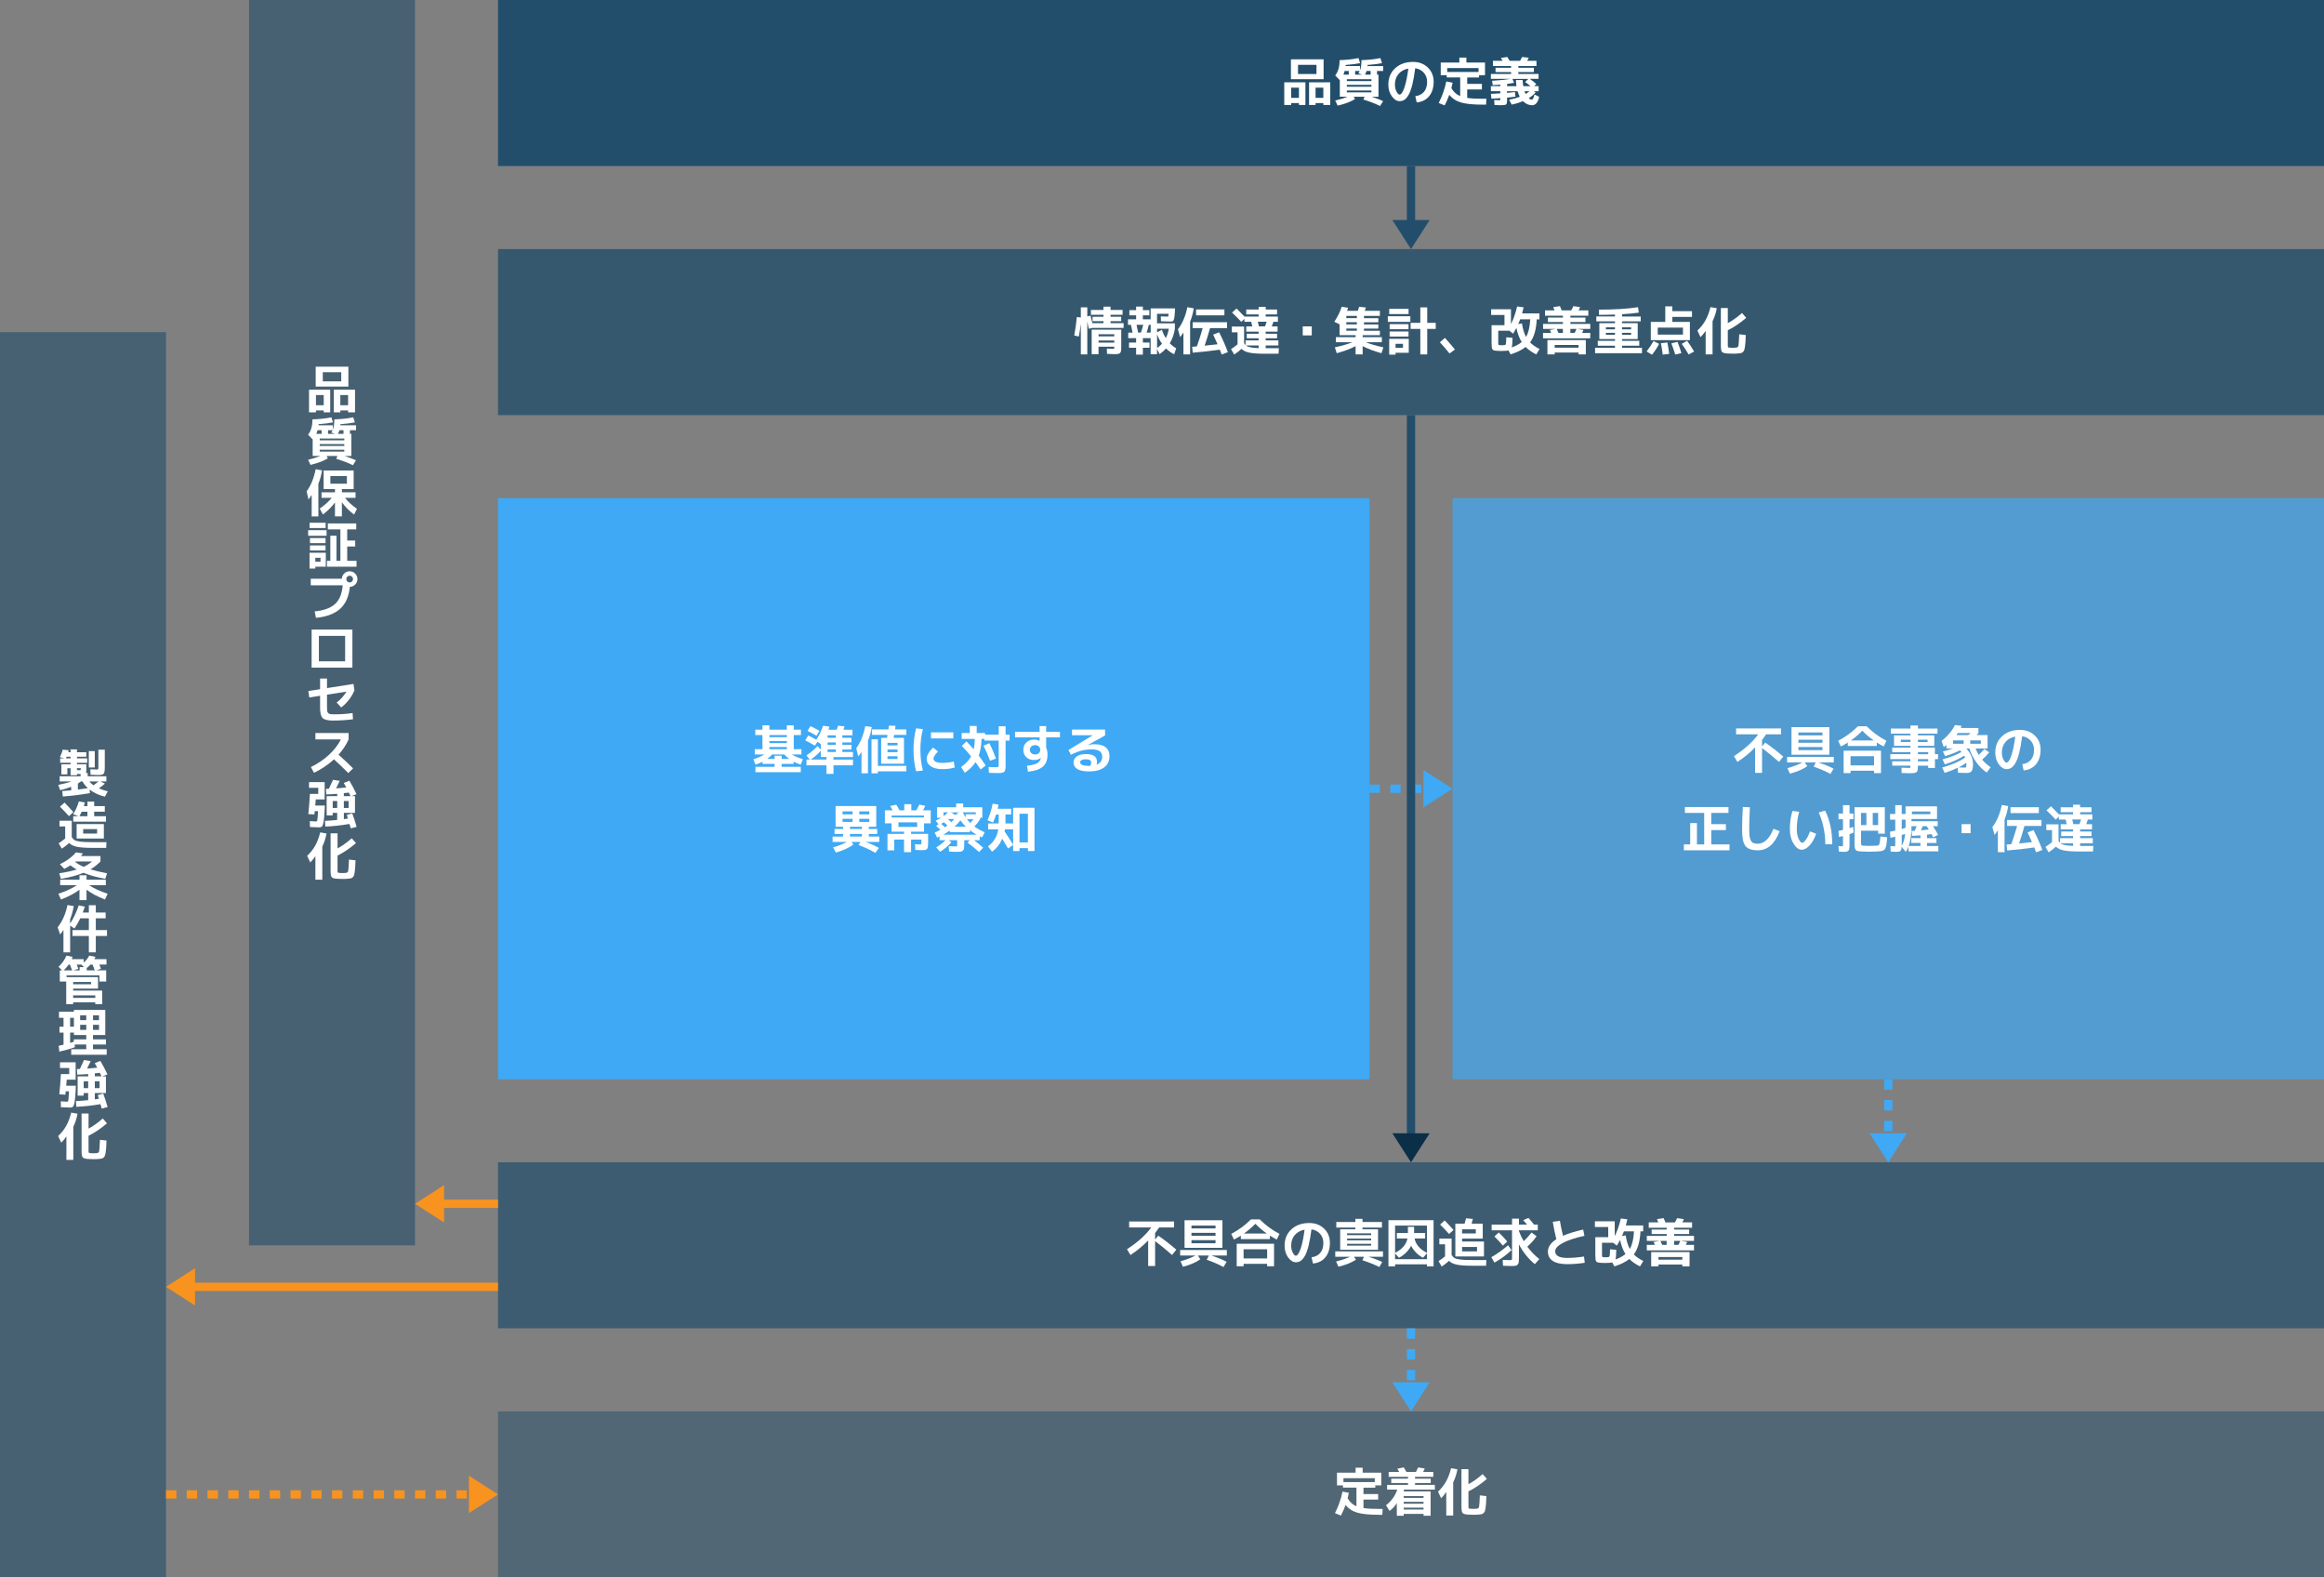 <?xml version="1.0" encoding="UTF-8"?>
<svg id="Layer_2" data-name="Layer 2" xmlns="http://www.w3.org/2000/svg" viewBox="0 0 1120 760.01">
  <rect x="0" y="0" width="1120" height="760.01" fill="#808080" stroke="none"/>
  <defs>
    <style>
      .cls-1, .cls-2 {
        opacity: .7;
      }

      .cls-1, .cls-2, .cls-3, .cls-4, .cls-5, .cls-6, .cls-7, .cls-8, .cls-9, .cls-10 {
        stroke-width: 0px;
      }

      .cls-1, .cls-6 {
        fill: #3fa9f5;
      }

      .cls-2, .cls-3, .cls-4, .cls-5, .cls-8 {
        fill: #224e6b;
      }

      .cls-3 {
        opacity: .8;
      }

      .cls-4 {
        opacity: .5;
      }

      .cls-5 {
        opacity: .6;
      }

      .cls-7 {
        fill: #0b2f47;
      }

      .cls-9 {
        fill: #fff;
      }

      .cls-10 {
        fill: #f7931e;
      }
    </style>
  </defs>
  <g id="_レイヤー_1" data-name="レイヤー 1">
    <g>
      <rect class="cls-1" x="700" y="240.01" width="420" height="280"/>
      <rect class="cls-6" x="240" y="240.01" width="420" height="280"/>
      <rect class="cls-2" x="240" y="560" width="880" height="80"/>
      <rect class="cls-4" x="240" y="680.01" width="880" height="80"/>
      <rect class="cls-3" x="240" y="120.01" width="880" height="80"/>
      <rect class="cls-8" x="240" width="880" height="80"/>
      <rect class="cls-5" x="120.01" width="80" height="600"/>
      <rect class="cls-5" y="160.01" width="80" height="600"/>
      <g>
        <path class="cls-9" d="M544.17,591.38v-2.85h21.65v2.85h-7.2c-.5.77-1.15,1.67-1.95,2.7v3.12l1.53-1.85c2.9,1.98,5.8,4.23,8.7,6.75l-2.05,2.58c-3.02-2.68-5.74-4.92-8.17-6.7v11.98h-3.35v-12.3c-2.43,2.55-5.28,4.89-8.53,7.02l-1.67-2.8c5.05-3.25,8.95-6.75,11.7-10.5h-10.65Z"/>
        <path class="cls-9" d="M568.75,604.91v-2.65h22.5v2.65h-7.5c2.87.93,5.33,1.94,7.38,3.02l-1.5,2.55c-2.23-1.25-4.92-2.42-8.08-3.52l1.03-2.05h-5.3l1.2,1.82c-2.03,1.45-4.83,2.65-8.38,3.6l-1.2-2.65c2.82-.77,5.23-1.69,7.25-2.77h-7.4ZM574.2,601.21h-3.33v-13.3h18.25v13.3h-14.92ZM585.8,590.48h-11.6v1.4h11.6v-1.4ZM574.2,595.43h11.6v-1.45h-11.6v1.45ZM574.2,599.01h11.6v-1.5h-11.6v1.5Z"/>
        <path class="cls-9" d="M612,595.33v1.67h-14v-1.67c-1.02.65-2.12,1.28-3.33,1.9l-1.3-2.73c1.93-1.05,3.64-2.12,5.12-3.21,1.48-1.09,2.95-2.35,4.4-3.79h4.2c1.45,1.43,2.92,2.7,4.4,3.79,1.48,1.09,3.19,2.16,5.12,3.21l-1.3,2.73c-1.2-.62-2.31-1.25-3.33-1.9ZM599.33,608.91v1.17h-3.33v-10.83h18v10.83h-3.33v-1.17h-11.35ZM610.67,606.33v-4.42h-11.35v4.42h11.35ZM610.52,594.33c-1.97-1.37-3.81-2.93-5.52-4.7-1.72,1.77-3.56,3.33-5.53,4.7h11.05Z"/>
        <path class="cls-9" d="M632.08,605.76c1.82-.23,3.22-.94,4.2-2.12.98-1.18,1.48-2.78,1.48-4.8,0-1.73-.53-3.2-1.59-4.39-1.06-1.19-2.44-1.9-4.14-2.14-.4,3.17-.87,5.82-1.41,7.96-.54,2.14-1.14,3.77-1.8,4.89-.66,1.12-1.33,1.9-2,2.34s-1.45.66-2.31.66c-1.35,0-2.59-.78-3.73-2.33-1.13-1.55-1.7-3.44-1.7-5.67,0-3.23,1.1-5.86,3.3-7.88s5.08-3.03,8.62-3.03c2.87,0,5.24.9,7.11,2.7s2.81,4.09,2.81,6.88-.74,5.23-2.21,6.98c-1.47,1.75-3.46,2.73-5.96,2.95l-.67-3ZM628.72,592.46c-2.02.38-3.6,1.26-4.75,2.62-1.15,1.37-1.72,3.06-1.72,5.08,0,1.27.26,2.39.77,3.38s1.01,1.47,1.48,1.47c.23,0,.47-.11.72-.34s.53-.64.84-1.24c.31-.6.61-1.36.91-2.27s.6-2.12.91-3.62c.31-1.5.59-3.19.84-5.08Z"/>
        <path class="cls-9" d="M643.5,605.53v-2.6h23v2.6h-6.95c2.7.83,4.89,1.67,6.58,2.5l-1.38,2.45c-2.17-1.12-4.9-2.22-8.2-3.3l.8-1.65h-4.8l.92,1.42c-.93.63-2.15,1.25-3.66,1.86-1.51.61-3.1,1.11-4.79,1.51l-1.12-2.55c2.63-.65,4.88-1.4,6.75-2.25h-7.15ZM649.2,602.13h-3.33v-9.85h7.33v-.83h-9.2v-2.7h9.2v-1.5h3.42v1.5h9.38v2.7h-9.38v.83h7.5v9.85h-14.92ZM649.2,595.08h11.6v-.85h-11.6v.85ZM649.2,596.76v.85h11.6v-.85h-11.6ZM649.2,599.28v.85h11.6v-.85h-11.6Z"/>
        <path class="cls-9" d="M672.33,609.16v1h-3.2v-22.25h21.75v22.25h-3.2v-1h-15.35ZM678.5,591.08h3v3h5.33v2.62h-5.12c.58,2.9,2.57,5.21,5.97,6.92v-13.12h-15.35v13.12c3.38-1.68,5.38-3.99,5.97-6.92h-5.12v-2.62h5.33v-3ZM680.08,600.21c-.65,1.22-1.48,2.33-2.49,3.33-1.01,1-2.14,1.82-3.39,2.45l-1.88-2.1v2.78h15.35v-2.78l-1.88,2.1c-2.5-1.3-4.41-3.23-5.72-5.77Z"/>
        <path class="cls-9" d="M693.67,596.76h5.9v7.88c.4.68.89,1.19,1.47,1.51.58.33,1.53.56,2.83.71s3.23.23,5.8.23h6.65l-.15,2.75h-6.6c-3.28,0-5.77-.17-7.46-.52s-2.95-.96-3.79-1.83c-1,.93-2.18,1.85-3.53,2.75l-1.53-2.62c1.15-.73,2.2-1.5,3.15-2.3v-5.8h-2.75v-2.75ZM700.47,592.61l-2.12,1.95c-1.33-1.5-2.77-3.02-4.33-4.58l2.2-1.95c1.53,1.55,2.95,3.07,4.25,4.57ZM704.62,596.78v1.38h10.55v7.22h-13.8v-15.8h4.45c.23-.68.47-1.55.72-2.6l3.28.3c-.25.98-.46,1.75-.62,2.3h5.38v7.2h-9.95ZM704.62,594.28h6.62v-2h-6.62v2ZM704.62,602.91h7.2v-2.12h-7.2v2.12Z"/>
        <path class="cls-9" d="M718.72,605.73c2.92-1.67,5.59-3.59,8.03-5.77l1.7,2.33c-2.22,2.17-4.96,4.18-8.23,6.05l-1.5-2.6ZM741.1,590.01v2.75h-9.1v.33c.63,1.73,1.41,3.38,2.33,4.92,1.32-1.25,2.57-2.64,3.75-4.17l2.45,1.8c-1.33,1.88-2.82,3.55-4.47,5,1.73,2.35,3.66,4.34,5.78,5.98l-2.15,2.45c-3.03-2.45-5.59-5.62-7.67-9.5v6.32c0,1-.03,1.74-.09,2.23-.06.48-.24.88-.54,1.19-.3.31-.67.5-1.11.56-.44.07-1.13.1-2.06.1-.5,0-1.79-.04-3.88-.12l-.15-2.83c1.83.08,2.96.12,3.38.12.55,0,.88-.05.97-.16.1-.11.15-.45.15-1.01v-13.2h-9.83v-2.75h9.83v-2.88h3.33v2.88h3.92c-.6-.75-1.22-1.47-1.85-2.15l2.52-1.07c.9.98,1.79,2.06,2.67,3.22h1.83ZM720.2,595.73l2.1-1.92c1.53,1.45,2.89,2.9,4.08,4.35l-2.1,2c-1.33-1.6-2.69-3.08-4.07-4.43Z"/>
        <path class="cls-9" d="M748.33,588.68l3.42-.52c.35,2.12.85,4.53,1.5,7.25,2.52-1.1,5.76-2.1,9.72-3l.62,3c-4.68,1.05-8.2,2.22-10.56,3.52-2.36,1.3-3.54,2.6-3.54,3.9,0,2.17,1.94,3.25,5.83,3.25,2.42,0,5.11-.23,8.07-.67l.35,3c-2.88.45-5.69.67-8.42.67-3.08,0-5.41-.52-6.98-1.55s-2.35-2.54-2.35-4.53c0-2.22,1.35-4.19,4.05-5.92-.67-2.77-1.24-5.57-1.72-8.4Z"/>
        <path class="cls-9" d="M787.38,604.38c1.08,1.12,2.61,2.18,4.58,3.18l-1.6,2.6c-2.12-1.05-3.83-2.24-5.12-3.58-1.72,1.38-4.13,2.58-7.25,3.58l-.97-1.9c-.3.07-.66.12-1.08.15-1.07.07-1.93.1-2.6.1-.88,0-1.63-.03-2.25-.1-1-.08-1.62-.32-1.88-.71-.25-.39-.38-1.39-.38-2.99v-8.62h6.22v-4.92h-6.42v-2.75h9.55v7.15c1.2-2.37,2.19-5.2,2.97-8.5l3.12.4c-.17.82-.41,1.8-.72,2.95h8.35v2.85h-1.3c-.25,4.93-1.33,8.64-3.22,11.12ZM772.05,598.76v5.73c0,.57.03.9.09,1.01.06.11.26.18.61.21.25.03.58.05,1,.05.08,0,.44-.02,1.08-.05.5-.03.79-.21.89-.54.09-.32.16-1.41.21-3.26l3,.25c-.03,2.32-.17,3.87-.4,4.65,1.98-.7,3.59-1.57,4.83-2.6-1.15-1.8-2.01-4.07-2.58-6.8-.55,1.07-1.08,1.98-1.6,2.75l-1.75-1.4h-5.38ZM785.45,601.76c1.15-1.95,1.82-4.78,2.02-8.5h-4.85c-.2.52-.52,1.28-.95,2.28l1.8-.33c.4,2.67,1.06,4.85,1.98,6.55Z"/>
        <path class="cls-9" d="M798.52,587.38l3.25-.47c.2.43.48,1.12.85,2.05h4.6c.42-.73.75-1.42,1-2.05l3.28.47c-.08.18-.2.45-.36.8-.16.35-.28.61-.36.77h4.68v2.58h-8.65v.88h7.25v2.15h-7.25v.9h9.58v2.42h-6.2l2.9.5c-.38.87-.59,1.33-.62,1.4h3.92v2.65h-22.75v-2.65h3.9c-.22-.55-.42-1.02-.6-1.4l2.83-.5h-6.12v-2.42h9.58v-.9h-7.25v-2.15h7.25v-.88h-8.65v-2.58h4.58c-.27-.73-.47-1.26-.6-1.58ZM799.25,609.26v.9h-3.5v-6.9h18.5v6.9h-3.5v-.9h-11.5ZM810.75,606.93v-1.3h-11.5v1.3h11.5ZM800.22,597.88c.32.67.59,1.3.83,1.9h2.15v-1.9h-2.98ZM808.85,599.78c.3-.5.61-1.13.92-1.9h-2.97v1.9h2.05Z"/>
      </g>
      <g>
        <path class="cls-9" d="M666.33,727.01l-.15,2.83h-1.67c-4.53,0-7.98-.34-10.35-1.02-2.37-.68-4.27-1.93-5.7-3.73-.58,1.68-1.33,3.39-2.25,5.12l-2.85-1.17c1.67-3.27,2.88-6.73,3.65-10.38l3.05.6c-.17.88-.37,1.76-.6,2.62,1.07,1.85,2.48,3.13,4.25,3.85v-9h-6.5v-1.07h-2.88v-6.12h8.97v-2.38h3.4v2.38h8.97v6.12h-2.88v1.1h-5.7v3.08h7.08v2.67h-7.08v4.08c1.85.28,4.34.42,7.48.42h1.75ZM647.45,714.09h15.1v-1.88h-15.1v1.88Z"/>
        <path class="cls-9" d="M676.5,729.39v.9h-3.33v-6.08c-.83,1.37-2,2.62-3.5,3.77l-1.72-2.75c2.67-2.05,4.47-4.56,5.42-7.52h-4.88v-2.27h10.05v-.9h-8.05v-2.1h8.05v-.9h-9.3v-2.35h5.08c-.4-.7-.7-1.22-.9-1.55l3.1-.65c.52.82.94,1.55,1.28,2.2h4.58c.47-.87.83-1.59,1.1-2.18l3.17.53c-.45.97-.72,1.52-.8,1.65h4.9v2.35h-8.8v.9h7.55v2.1h-7.55v.9h9.55v2.27h-14.83c-.12.43-.2.72-.25.85h13.03v11.73h-3.4v-.9h-9.55ZM686.05,721.71v-.92h-9.55v.92h9.55ZM676.5,724.51h9.55v-.92h-9.55v.92ZM676.5,727.32h9.55v-.93h-9.55v.93Z"/>
        <path class="cls-9" d="M700.33,714.24v15.93h-3.33v-11.33c-.82,1.2-1.64,2.21-2.48,3.02l-1.5-3.17c1.6-1.5,2.9-3.15,3.9-4.95,1-1.8,1.8-3.92,2.4-6.35l3.05.53c-.43,2.3-1.12,4.41-2.05,6.32ZM704.33,707.84h3.35v7.27c2.22-1.2,4.5-2.82,6.85-4.88l2.03,2.33c-3.02,2.58-5.97,4.57-8.88,5.98v7c0,.63.04,1.01.11,1.14s.31.2.71.24c.47.05.99.07,1.58.07.5,0,1.02-.02,1.57-.07.63-.07,1.02-.38,1.15-.94.13-.56.26-2.39.38-5.49l3.15.35c-.05,1.45-.1,2.6-.15,3.45-.05.85-.14,1.64-.26,2.36s-.25,1.25-.38,1.56c-.12.32-.33.6-.62.85s-.59.41-.89.48c-.3.07-.72.12-1.27.17-.73.08-1.59.12-2.58.12s-1.82-.02-2.6-.08c-1.43-.08-2.33-.34-2.7-.77-.37-.43-.55-1.46-.55-3.07v-18.08Z"/>
      </g>
      <g>
        <path class="cls-9" d="M535.2,155.7h6.3v2.3h-15.08l-1.72.4c-.13-.75-.37-1.91-.7-3.48v15.83h-3.12v-14.8c-.23,2-.55,4.06-.95,6.18l-2.22-.48c.53-2.93.95-5.9,1.25-8.9l1.92.22v-4.88h3.12v4.38l1.55-.4c.45,1.77.75,2.98.9,3.62h5.35v-.95h-5.25v-2.12h5.25v-.95h-6.05v-2.33h6.05v-1.6h3.4v1.6h5.8v2.33h-5.8v.95h5.12v2.12h-5.12v.95ZM536.67,170.62c-.62,0-1.67-.04-3.17-.12l-.08-2.55c1.15.08,2.07.12,2.75.12.42,0,.66-.02.72-.07.07-.05.1-.23.1-.55v-.4h-7.58v3.62h-3.3v-11.85h14.25v8.35c0,.58,0,1.04-.03,1.38s-.08.65-.19.94c-.11.29-.23.5-.36.62-.13.12-.36.23-.67.33-.32.09-.65.15-.99.16-.34.02-.83.03-1.46.03ZM529.42,162.07h7.58v-1.02h-7.58v1.02ZM529.42,164.05v1.02h7.58v-1.02h-7.58Z"/>
        <path class="cls-9" d="M564.17,154.92c-.62,0-2.17-.04-4.67-.12l-.08-2.38c1.62.08,2.7.12,3.25.12.2,0,.32-.06.36-.17s.1-.52.16-1.2h-5.58v4.62h8.6v2.6c-.4,2.63-1.22,4.97-2.45,7,.98,1.03,2.02,1.84,3.1,2.42l-1,2.88c-1.4-.67-2.71-1.6-3.92-2.8-.9,1.02-1.93,1.92-3.08,2.73l-1.25-2.45v2.48h-3.08v-7.73h-3.75v2.12h3.2v2.5h-3.2v3.33h-3.25v-3.33h-3.42v-2.5h3.42v-2.12h-3.8v-2.67h2.1c-.35-1.75-.62-3-.8-3.75h-1.42v-2.65h3.92v-1.92h-3.25v-2.5h3.25v-1.7h3.25v1.7h3.12v2.5h-3.12v1.92h3.75v-5.25h11.75l-.05,1.3c-.08,1.62-.2,2.76-.34,3.44-.14.67-.33,1.11-.55,1.3-.22.19-.62.29-1.19.29ZM548.5,160.25h1.35c.43-1.27.8-2.52,1.1-3.75h-3.23c.37,1.67.62,2.92.78,3.75ZM554.55,160.25v-3.75h-.9c-.28,1.23-.64,2.48-1.07,3.75h1.97ZM557.62,160.12l2.35-1.23c.45,1.42,1.08,2.76,1.88,4.02.7-1.4,1.18-2.91,1.45-4.52h-5.67v1.73ZM557.62,161.02v6.67c.83-.57,1.62-1.26,2.38-2.07-1.03-1.45-1.83-2.98-2.38-4.6Z"/>
        <path class="cls-9" d="M573.55,154.95v15.8h-3.22v-10.6c-.57.93-1.1,1.69-1.6,2.27l-1.05-3.75c2.18-2.87,3.69-6.42,4.53-10.67l3.1.55c-.37,2.33-.95,4.47-1.75,6.4ZM584.65,161.22l2.88-1.12c1.62,3.17,3.03,6.36,4.23,9.58l-3,1.12c-.42-1.1-.72-1.88-.9-2.33-4.38.63-8.73,1.12-13.05,1.45l-.28-2.83c.45-.03,1.21-.1,2.28-.2.93-2.62,1.87-5.55,2.8-8.8h-4.85v-2.85h16.58v2.85h-8.18c-.9,3.18-1.77,6-2.62,8.45,2.05-.2,4.12-.42,6.23-.67-.8-1.85-1.5-3.4-2.1-4.65ZM576.42,151.92v-2.83h13.65v2.83h-13.65Z"/>
        <path class="cls-9" d="M593.67,157.35h5.9v7.98c.2.35.43.66.7.93v-2.25h6.3v-1.03h-5.73v-2.17h5.73v-1.02h-5.98v-2.52h2.92c-.23-1-.41-1.74-.52-2.23h-3.28v-1.43l-1.5,1.48c-1.38-1.52-2.87-3.01-4.45-4.48l2.15-1.97c1.72,1.68,2.99,2.97,3.83,3.88h6.83v-1.03h-5.98v-2.35h5.98v-1.28h3.4v1.28h5.48v2.35h-5.48v1.03h5.88v2.52h-2.15c-.17.52-.43,1.26-.8,2.23h2.8v2.52h-5.73v1.02h5.48v2.17h-5.48v1.03h6.12v2.45h-6.12v1.3h6.35l-.15,2.67h-6.6c-3.28,0-5.77-.17-7.46-.52s-2.95-.96-3.79-1.83c-1,.93-2.18,1.85-3.53,2.75l-1.53-2.62c1.15-.73,2.2-1.5,3.15-2.3v-5.8h-2.75v-2.75ZM600.47,166.45c.9.77,2.93,1.19,6.1,1.27v-1.27h-6.1ZM609.65,157.25c.25-.67.51-1.41.78-2.23h-4.25c.32,1.28.49,2.02.53,2.23h2.95Z"/>
        <path class="cls-9" d="M627.83,161.6v-4.35h4.35v4.35h-4.35Z"/>
        <path class="cls-9" d="M666.7,167.35l-.93,2.83c-3.67-1.02-6.69-2.16-9.07-3.42v4h-3.4v-4c-2.38,1.27-5.41,2.41-9.08,3.42l-.92-2.83c3.48-.77,6.32-1.59,8.5-2.47h-8v-2.45h9.5v-.95h-7.72v-5.22l-2.55-1.23c1.57-2.33,2.76-4.74,3.58-7.23l3.05.48c-.07.27-.22.76-.47,1.48h5.17c.1-.28.32-.93.65-1.95l3.25.33c-.18.6-.37,1.14-.55,1.62h7.3v2.45h-7.67v1.08h6.92v1.98h-6.92v1.05h6.92v2h-6.92v1.05h7.67v2.12h-8.3v.95h9.25v2.45h-7.75c2.18.88,5.02,1.71,8.5,2.47ZM653.92,153.27v-1.08h-5.1v1.08h5.1ZM653.92,156.3v-1.05h-5.1v1.05h5.1ZM653.92,158.3h-5.1v1.05h5.1v-1.05Z"/>
        <path class="cls-9" d="M668.83,155.07v-2.7h10.85v2.7h-10.85ZM669.5,151.32v-2.52h9.33v2.52h-9.33ZM672.55,169.97v.9h-3.05v-7.62h9.42v6.72h-6.38ZM669.7,158.62v-2.45h9.1v2.45h-9.1ZM669.7,162.15v-2.43h9.1v2.43h-9.1ZM672.55,167.57h3.58v-1.92h-3.58v1.92ZM691.92,155.55v2.92h-4.1v12.28h-3.33v-12.28h-4.67v-2.92h4.67v-7.45h3.33v7.45h4.1Z"/>
        <path class="cls-9" d="M693.92,164.9l2.45-2.1c1.53,1.68,3.13,3.55,4.8,5.6l-2.6,1.9c-1.45-1.83-3-3.63-4.65-5.4Z"/>
        <path class="cls-9" d="M737.38,164.97c1.08,1.12,2.61,2.18,4.58,3.18l-1.6,2.6c-2.12-1.05-3.83-2.24-5.12-3.58-1.72,1.38-4.13,2.58-7.25,3.58l-.97-1.9c-.3.07-.66.12-1.08.15-1.07.07-1.93.1-2.6.1-.88,0-1.63-.03-2.25-.1-1-.08-1.62-.32-1.88-.71-.25-.39-.38-1.39-.38-2.99v-8.62h6.22v-4.92h-6.42v-2.75h9.55v7.15c1.2-2.37,2.19-5.2,2.97-8.5l3.12.4c-.17.82-.41,1.8-.72,2.95h8.35v2.85h-1.3c-.25,4.93-1.33,8.64-3.22,11.12ZM722.05,159.35v5.73c0,.57.03.9.09,1.01.06.11.26.18.61.21.25.03.58.05,1,.05.08,0,.44-.02,1.08-.05.5-.03.79-.21.89-.54.09-.32.16-1.41.21-3.26l3,.25c-.03,2.32-.17,3.87-.4,4.65,1.98-.7,3.59-1.57,4.83-2.6-1.15-1.8-2.01-4.07-2.58-6.8-.55,1.07-1.08,1.98-1.6,2.75l-1.75-1.4h-5.38ZM735.45,162.35c1.15-1.95,1.82-4.78,2.02-8.5h-4.85c-.2.52-.52,1.28-.95,2.28l1.8-.33c.4,2.67,1.06,4.85,1.98,6.55Z"/>
        <path class="cls-9" d="M748.52,147.97l3.25-.47c.2.43.48,1.12.85,2.05h4.6c.42-.73.75-1.42,1-2.05l3.28.47c-.08.18-.2.45-.36.8-.16.35-.28.61-.36.77h4.68v2.58h-8.65v.88h7.25v2.15h-7.25v.9h9.58v2.42h-6.2l2.9.5c-.38.87-.59,1.33-.62,1.4h3.92v2.65h-22.75v-2.65h3.9c-.22-.55-.42-1.02-.6-1.4l2.83-.5h-6.12v-2.42h9.58v-.9h-7.25v-2.15h7.25v-.88h-8.65v-2.58h4.58c-.27-.73-.47-1.26-.6-1.58ZM749.25,169.85v.9h-3.5v-6.9h18.5v6.9h-3.5v-.9h-11.5ZM760.75,167.52v-1.3h-11.5v1.3h11.5ZM750.22,158.47c.32.67.59,1.3.83,1.9h2.15v-1.9h-2.98ZM758.85,160.37c.3-.5.61-1.13.92-1.9h-2.97v1.9h2.05Z"/>
        <path class="cls-9" d="M769.3,152.47h9v-.92c-2.45.1-5.03.15-7.72.15v-2.52c7.55,0,13.82-.39,18.82-1.17l.38,2.6c-2.3.35-4.99.61-8.07.78v1.1h9v2.35h-9v.85h7.55v7.67h-7.55v.85h8.3v2.35h-8.3v1.02h9.6v2.6h-22.6v-2.6h9.6v-1.02h-8.3v-2.35h8.3v-.85h-7.55v-7.67h7.55v-.85h-9v-2.35ZM773.92,158.67h4.38v-.98h-4.38v.98ZM773.92,160.35v.95h4.38v-.95h-4.38ZM781.7,158.67h4.38v-.98h-4.38v.98ZM781.7,161.3h4.38v-.95h-4.38v.95Z"/>
        <path class="cls-9" d="M793.55,169.32c1.28-1.67,2.39-3.32,3.33-4.98l2.7,1.33c-.93,1.8-2.08,3.55-3.43,5.25l-2.6-1.6ZM798.92,163.87h-3.35v-8.78h6.97v-7.5h3.4v2.33h9.47v2.75h-9.47v2.42h8.47v8.78h-15.5ZM798.92,161.22h12.15v-3.38h-12.15v3.38ZM801.3,170.85c-.18-1.65-.47-3.48-.85-5.5l3.12-.35c.42,2.23.7,4.07.85,5.5l-3.12.35ZM807.35,170.82c-.55-1.78-1.17-3.58-1.88-5.4l2.98-.7c.68,1.75,1.31,3.56,1.88,5.43l-2.98.67ZM813.8,170.8c-1.02-1.75-2.12-3.47-3.33-5.15l2.62-1.45c1.27,1.78,2.38,3.51,3.35,5.18l-2.65,1.42Z"/>
        <path class="cls-9" d="M825.33,154.82v15.93h-3.33v-11.33c-.82,1.2-1.64,2.21-2.48,3.02l-1.5-3.17c1.6-1.5,2.9-3.15,3.9-4.95,1-1.8,1.8-3.92,2.4-6.35l3.05.53c-.43,2.3-1.12,4.41-2.05,6.32ZM829.33,148.42h3.35v7.27c2.22-1.2,4.5-2.82,6.85-4.88l2.03,2.33c-3.02,2.58-5.97,4.57-8.88,5.98v7c0,.63.04,1.01.11,1.14s.31.2.71.24c.47.05.99.07,1.58.07.5,0,1.02-.02,1.57-.07.63-.07,1.02-.38,1.15-.94.13-.56.26-2.39.38-5.49l3.15.35c-.05,1.45-.1,2.6-.15,3.45-.05.85-.14,1.64-.26,2.36s-.25,1.25-.38,1.56c-.12.32-.33.6-.62.85s-.59.41-.89.48c-.3.07-.72.12-1.27.17-.73.08-1.59.12-2.58.12s-1.82-.02-2.6-.08c-1.43-.08-2.33-.34-2.7-.77-.37-.43-.55-1.46-.55-3.07v-18.08Z"/>
      </g>
      <g>
        <path class="cls-9" d="M836.67,353.81v-2.85h21.65v2.85h-7.2c-.5.77-1.15,1.67-1.95,2.7v3.12l1.53-1.85c2.9,1.98,5.8,4.23,8.7,6.75l-2.05,2.58c-3.02-2.68-5.74-4.92-8.17-6.7v11.98h-3.35v-12.3c-2.43,2.55-5.28,4.89-8.53,7.02l-1.67-2.8c5.05-3.25,8.95-6.75,11.7-10.5h-10.65Z"/>
        <path class="cls-9" d="M861.25,367.33v-2.65h22.5v2.65h-7.5c2.87.93,5.33,1.94,7.38,3.02l-1.5,2.55c-2.23-1.25-4.92-2.42-8.08-3.52l1.03-2.05h-5.3l1.2,1.82c-2.03,1.45-4.83,2.65-8.38,3.6l-1.2-2.65c2.82-.77,5.23-1.69,7.25-2.77h-7.4ZM866.7,363.63h-3.33v-13.3h18.25v13.3h-14.92ZM878.3,352.91h-11.6v1.4h11.6v-1.4ZM866.7,357.86h11.6v-1.45h-11.6v1.45ZM866.7,361.43h11.6v-1.5h-11.6v1.5Z"/>
        <path class="cls-9" d="M904.5,357.76v1.67h-14v-1.67c-1.02.65-2.12,1.28-3.33,1.9l-1.3-2.73c1.93-1.05,3.64-2.12,5.12-3.21,1.48-1.09,2.95-2.35,4.4-3.79h4.2c1.45,1.43,2.92,2.7,4.4,3.79,1.48,1.09,3.19,2.16,5.12,3.21l-1.3,2.73c-1.2-.62-2.31-1.25-3.33-1.9ZM891.83,371.33v1.17h-3.33v-10.83h18v10.83h-3.33v-1.17h-11.35ZM903.17,368.76v-4.42h-11.35v4.42h11.35ZM903.02,356.76c-1.97-1.37-3.81-2.93-5.52-4.7-1.72,1.77-3.56,3.33-5.53,4.7h11.05Z"/>
        <path class="cls-9" d="M934,363.38v2.38h-1.5v4.27h-3.25v-1.12h-4.95v.1c0,.7-.03,1.24-.08,1.61s-.14.71-.27,1.01c-.13.3-.37.5-.71.61s-.73.19-1.16.24c-.43.05-1.06.07-1.88.07-.7,0-1.95-.04-3.75-.12l-.08-2.55c1.87.08,3.01.12,3.42.12.45,0,.71-.02.79-.08.08-.05.11-.23.11-.55v-.48h-8.78v-2.1h8.78v-1.05h-9.7v-2.38h9.7v-1h-8.78v-2.15h8.78v-.85h-7.9v-5.05h7.9v-.83h-9.45v-2.45h9.45v-1.5h3.6v1.5h9.45v2.45h-9.45v.83h7.9v5.05h-7.9v.85h8.2v3.15h1.5ZM916.05,357.51h4.65v-1.12h-4.65v1.12ZM924.3,357.51h4.65v-1.12h-4.65v1.12ZM924.3,363.38h4.95v-1h-4.95v1ZM924.3,366.81h4.95v-1.05h-4.95v1.05Z"/>
        <path class="cls-9" d="M936.77,359.96l-1.1-3c1.4-1.05,2.67-2.25,3.8-3.59,1.13-1.34,2.03-2.69,2.67-4.04l3.23.4c-.2.5-.34.84-.42,1.02h8.5v2.42c-.18.22-.48.54-.88.98h5.3v6.5h-5.75c.37,1.03.86,2.05,1.47,3.05.85-.75,1.77-1.69,2.75-2.83l2.3,1.62c-1.05,1.3-2.17,2.48-3.38,3.52,1.18,1.38,2.55,2.6,4.1,3.65l-1.88,2.55c-1.85-1.22-3.53-2.86-5.04-4.94-1.51-2.08-2.62-4.29-3.34-6.64h-1.48c1.03,1.1,1.83,2.3,2.39,3.6s.84,2.6.84,3.9c0,1.67-.23,2.8-.67,3.4-.45.6-1.25.9-2.4.9s-2.59-.04-4.17-.12l-.08-2.43c-2.07,1-4.18,1.84-6.35,2.52l-1.18-2.6c4.7-1.32,8.38-2.92,11.05-4.8-.13-.35-.28-.67-.45-.95-2.42,1.63-5.53,3.04-9.35,4.22l-1.07-2.42c3.73-.97,6.77-2.15,9.12-3.55-.35-.35-.62-.61-.8-.78-1.97,1.03-4.32,1.96-7.07,2.78l-1.1-2.25c1.62-.38,3.25-.86,4.9-1.43h-3.2v-1.65c-.32.25-.74.57-1.28.95ZM946.33,356.73h-5.12v1.62h5.12v-1.62ZM948.55,354.16c.63-.53,1-.86,1.1-.98h-6.12c-.3.43-.53.76-.7.98h5.72ZM947.6,367.51c-1.08.8-2.31,1.54-3.67,2.23,1.15.07,2.08.1,2.78.1.42,0,.67-.08.77-.24.1-.16.15-.6.15-1.34,0-.33,0-.58-.03-.75ZM949.5,356.73v1.62h5.12v-1.62h-5.12Z"/>
        <path class="cls-9" d="M974.58,368.18c1.82-.23,3.22-.94,4.2-2.12.98-1.18,1.48-2.78,1.48-4.8,0-1.73-.53-3.2-1.59-4.39-1.06-1.19-2.44-1.9-4.14-2.14-.4,3.17-.87,5.82-1.41,7.96-.54,2.14-1.14,3.77-1.8,4.89-.66,1.12-1.33,1.9-2,2.34s-1.45.66-2.31.66c-1.35,0-2.59-.78-3.73-2.33-1.13-1.55-1.7-3.44-1.7-5.67,0-3.23,1.1-5.86,3.3-7.88s5.08-3.03,8.62-3.03c2.87,0,5.24.9,7.11,2.7s2.81,4.09,2.81,6.88-.74,5.23-2.21,6.98c-1.47,1.75-3.46,2.73-5.96,2.95l-.67-3ZM971.22,354.88c-2.02.38-3.6,1.26-4.75,2.62-1.15,1.37-1.72,3.06-1.72,5.08,0,1.27.26,2.39.77,3.38s1.01,1.47,1.48,1.47c.23,0,.47-.11.72-.34s.53-.64.84-1.24c.31-.6.61-1.36.91-2.27s.6-2.12.91-3.62c.31-1.5.59-3.19.84-5.08Z"/>
        <path class="cls-9" d="M812,388.83h21v2.85h-8.3v5.4h7.05v2.85h-7.05v6.9h8.8v2.85h-22v-2.85h3.05v-10.25h3.25v10.25h3.5v-15.15h-9.3v-2.85Z"/>
        <path class="cls-9" d="M839.92,388.83l3.4.1c-.22,3.9-.33,7.59-.33,11.08,0,1.8.15,3.17.44,4.11.29.94.71,1.58,1.26,1.9.55.32,1.34.49,2.38.49,3.17,0,5.7-2.4,7.6-7.2l2.97,1.15c-2.28,6.15-5.81,9.22-10.57,9.22-2.83,0-4.79-.69-5.88-2.06-1.08-1.38-1.62-3.91-1.62-7.61s.12-7.29.35-11.17Z"/>
        <path class="cls-9" d="M867.08,391.11c-.77,2.63-1.15,5.43-1.15,8.4,0,1.85.3,3.41.89,4.67.59,1.27,1.18,1.9,1.76,1.9.42,0,.97-.48,1.67-1.43.7-.95,1.39-2.31,2.08-4.07l2.92,1.12c-.83,2.42-1.9,4.31-3.2,5.67s-2.54,2.05-3.72,2.05c-1.42,0-2.73-.97-3.94-2.9-1.21-1.93-1.81-4.27-1.81-7.02,0-3.13.42-6.06,1.25-8.77l3.25.38ZM876.5,391.46l3.08-.9c2.28,4.6,3.42,10,3.42,16.2h-3.33c0-2.68-.28-5.36-.84-8.02s-1.34-5.09-2.34-7.27Z"/>
        <path class="cls-9" d="M893.22,391.96v2.75h-1.88v4.27c.63-.2,1.21-.4,1.73-.6l.25,2.77c-1.12.42-1.78.66-1.98.73v4.45c0,.68,0,1.22-.02,1.61-.02.39-.07.76-.15,1.1-.08.34-.18.59-.3.74-.12.15-.3.28-.56.4-.26.12-.53.19-.83.21-.29.02-.69.04-1.19.04-.25,0-.96-.04-2.12-.12l-.15-2.67c1,.08,1.59.12,1.78.12s.29-.05.33-.15c.03-.1.05-.44.05-1.02v-3.78c-.73.18-1.39.33-1.97.45l-.2-2.92c.4-.07,1.12-.23,2.17-.48v-5.15h-2.15v-2.75h2.15v-4.03h3.17v4.03h1.88ZM896.88,400.26v5.45c0,.8.06,1.28.17,1.45.12.17.45.27,1,.3,1.2.07,2.17.1,2.9.1.47,0,1.47-.03,3-.1.37-.02.63-.03.79-.04s.33-.08.53-.2c.19-.12.32-.25.38-.39.06-.13.13-.4.22-.79s.15-.79.19-1.19.08-1.01.15-1.83l3.25.35c-.08,1.13-.15,2.02-.21,2.66s-.17,1.25-.34,1.81c-.17.57-.33.98-.49,1.23s-.43.47-.81.66-.77.31-1.17.36c-.4.05-.97.1-1.7.15-1.47.08-2.83.12-4.1.12-1.12,0-2.32-.04-3.6-.12-.58-.05-1.02-.09-1.32-.12-.3-.03-.6-.12-.89-.25-.29-.13-.49-.27-.59-.41-.1-.14-.2-.4-.3-.77s-.15-.76-.16-1.16c0-.4-.01-.98-.01-1.73v-16.88h14.58v12.75h-3.2v-1.42h-8.25ZM899.47,397.51v-5.83h-2.6v5.83h2.6ZM902.52,397.51h2.6v-5.83h-2.6v5.83Z"/>
        <path class="cls-9" d="M928.67,406.13v1.48h5.47v2.57h-14.4v-2.32c-.33.82-.76,1.68-1.28,2.6l-2-2.5c-.07,1.08-.27,1.77-.6,2.05-.33.28-1.04.42-2.12.42-.37,0-1.22-.04-2.55-.12l-.15-2.67c.77.08,1.38.12,1.83.12.25,0,.4-.05.44-.15.04-.1.06-.44.06-1.02v-3.45c-.88.22-1.66.38-2.33.5l-.2-2.92c.77-.12,1.61-.28,2.53-.5v-5.28h-2.5v-2.75h2.5v-4.25h3.12v4.25h1.85v-3.67h15.17v6.08h-12.3v1.07h12.62v2.4h-2.27c.97,1.47,1.78,2.85,2.45,4.15l-2.32,1.25c-.47-.9-.75-1.43-.85-1.6-.17.02-.4.05-.7.09-.3.04-.57.08-.81.11-.24.03-.46.07-.66.1v1.65h4.55v2.33h-4.55ZM918.15,401.78c-.53.18-1.08.36-1.65.52v4.03c0,.15,0,.37-.01.65,0,.28-.01.48-.01.6.9-1.6,1.46-3.53,1.67-5.8ZM918.33,398.86c.02-.53.02-1.43.02-2.68v-1.25h-1.85v4.48c.83-.23,1.44-.42,1.83-.55ZM925.52,402.48c-1.5.13-2.83.23-4,.27l-.25-2.4c.17,0,.42,0,.76-.02s.6-.03.76-.05c.35-.83.64-1.57.88-2.23h-2.45v.28c0,3.78-.47,6.88-1.4,9.27h5.7v-1.48h-4.4v-2.33h4.4v-1.32ZM921.42,390.98v1.32h8.85v-1.32h-8.85ZM929.55,399.66c-.43-.7-.77-1.23-1-1.6h-1.97c-.1.27-.37.93-.8,2,.78-.07,2.04-.2,3.78-.4Z"/>
        <path class="cls-9" d="M945.33,401.43v-4.35h4.35v4.35h-4.35Z"/>
        <path class="cls-9" d="M966.05,394.78v15.8h-3.22v-10.6c-.57.93-1.1,1.69-1.6,2.27l-1.05-3.75c2.18-2.87,3.69-6.42,4.53-10.67l3.1.55c-.37,2.33-.95,4.47-1.75,6.4ZM977.15,401.06l2.88-1.12c1.62,3.17,3.03,6.36,4.23,9.58l-3,1.12c-.42-1.1-.72-1.88-.9-2.33-4.38.63-8.73,1.12-13.05,1.45l-.28-2.83c.45-.03,1.21-.1,2.28-.2.93-2.62,1.87-5.55,2.8-8.8h-4.85v-2.85h16.58v2.85h-8.18c-.9,3.18-1.77,6-2.62,8.45,2.05-.2,4.12-.42,6.23-.67-.8-1.85-1.5-3.4-2.1-4.65ZM968.92,391.76v-2.83h13.65v2.83h-13.65Z"/>
        <path class="cls-9" d="M986.17,397.18h5.9v7.98c.2.35.43.66.7.93v-2.25h6.3v-1.03h-5.73v-2.17h5.73v-1.02h-5.98v-2.52h2.92c-.23-1-.41-1.74-.52-2.23h-3.28v-1.43l-1.5,1.48c-1.38-1.52-2.87-3.01-4.45-4.48l2.15-1.97c1.72,1.68,2.99,2.97,3.83,3.88h6.83v-1.03h-5.98v-2.35h5.98v-1.28h3.4v1.28h5.48v2.35h-5.48v1.03h5.88v2.52h-2.15c-.17.52-.43,1.26-.8,2.23h2.8v2.52h-5.73v1.02h5.48v2.17h-5.48v1.03h6.12v2.45h-6.12v1.3h6.35l-.15,2.67h-6.6c-3.28,0-5.77-.17-7.46-.52s-2.95-.96-3.79-1.83c-1,.93-2.18,1.85-3.53,2.75l-1.53-2.62c1.15-.73,2.2-1.5,3.15-2.3v-5.8h-2.75v-2.75ZM992.97,406.28c.9.77,2.93,1.19,6.1,1.27v-1.27h-6.1ZM1002.15,397.08c.25-.67.51-1.41.78-2.23h-4.25c.32,1.28.49,2.02.53,2.23h2.95Z"/>
      </g>
      <g>
        <path class="cls-9" d="M376.7,368.06v1.4h9.22v2.6h-21.85v-2.6h9.22v-1.4h-5.8v-1.05c-1.02.52-2.15.99-3.4,1.42l-1.05-2.62c2.27-.72,4.03-1.48,5.3-2.3h-4.6v-2.55h3.7v-6.8h-3.45v-2.6h3.45v-2.1h3.35v2.1h8.4v-2.1h3.35v2.1h3.45v2.6h-3.45v6.8h3.7v2.55h-4.6c1.27.82,3.03,1.58,5.3,2.3l-1.05,2.62c-1.3-.45-2.43-.93-3.4-1.45v1.07h-5.8ZM380.33,365.66c-.77-.55-1.55-1.27-2.35-2.15h-5.85c-.68.75-1.48,1.47-2.4,2.15h3.58v-1.57h3.4v1.57h3.62ZM370.8,355.18h8.4v-1.02h-8.4v1.02ZM370.8,357.03v1.02h8.4v-1.02h-8.4ZM370.8,359.93v1.03h8.4v-1.03h-8.4Z"/>
        <path class="cls-9" d="M392.7,359.28c-1.37-.87-2.91-1.73-4.62-2.57l1.42-2.35c1.35.65,2.65,1.34,3.9,2.07,1.4-2.15,2.49-4.42,3.28-6.8l3.05.48c-.12.43-.27.92-.45,1.48h3.95c.12-.28.33-.93.65-1.95l3.15.33c-.18.6-.37,1.14-.55,1.62h4.35v2.7h-4.88v1.18h4.38v2.25h-4.38v1.17h4.38v2.23h-4.38v1.2h5.12v2.43h-9.38v1.23h9.38v2.75h-9.38v4.12h-3.4v-4.12h-9.62v-2.75h1.58l-1.6-2.03c2.15-1.43,3.93-2.93,5.33-4.5l1.6,1.73v-2.67l-1.65-1.1-1.22,1.9ZM389.17,352.16l1.4-2.3c1.5.7,2.95,1.45,4.35,2.25l-1.42,2.38c-1.25-.75-2.69-1.52-4.33-2.33ZM390.67,365.96h7.62v-1.23h-2.72v-3.02c-1.4,1.62-3.03,3.03-4.9,4.25ZM402.8,355.46v-1.18h-3.97v1.18h3.97ZM402.8,358.88v-1.17h-3.97v1.17h3.97ZM402.8,361.11h-3.97v1.2h3.97v-1.2Z"/>
        <path class="cls-9" d="M418.3,356.91v15.68h-3.12v-10.35c-.57.92-1.09,1.64-1.58,2.17l-.95-3.9c2.07-2.85,3.52-6.41,4.35-10.67l3.12.45c-.4,2.45-1.01,4.66-1.83,6.62ZM423.08,356.18v12.83h13.72v2.62h-13.72v.95h-3.08v-16.4h3.08ZM420.2,354.06v-2.62h7.97c.02-.18.05-.48.11-.9.06-.42.1-.73.14-.95l3.15.1c-.1.8-.18,1.38-.23,1.75h5.45v2.62h-5.85c-.05.33-.14.82-.28,1.45h5v12.45h-11v-12.45h2.8c.03-.17.08-.41.14-.74.06-.33.1-.56.14-.71h-7.55ZM427.7,359.16h4.85v-1.23h-4.85v1.23ZM427.7,361.13v1.27h4.85v-1.27h-4.85ZM432.55,365.68v-1.3h-4.85v1.3h4.85Z"/>
        <path class="cls-9" d="M444.77,351.28c-.8,3.05-1.2,6.38-1.2,9.98s.4,6.92,1.2,9.98l-3.27.38c-.83-3.18-1.25-6.63-1.25-10.35s.42-7.17,1.25-10.35l3.27.38ZM459.65,366.93l.45,2.9c-1.9.5-3.88.75-5.92.75-2.35,0-4.2-.45-5.56-1.36-1.36-.91-2.04-2.12-2.04-3.64,0-.73.28-1.6.84-2.59.56-.99,1.32-1.92,2.29-2.79l2.35,1.88c-.68.67-1.22,1.3-1.6,1.91-.38.61-.58,1.1-.58,1.46,0,1.42,1.43,2.12,4.3,2.12,1.8,0,3.62-.22,5.47-.65ZM448.67,355.76v-2.92h10.75v2.92h-10.75Z"/>
        <path class="cls-9" d="M463.52,359.38l2.23-2.17c1.37,1.4,2.53,2.67,3.5,3.8.32-1.38.5-3.05.55-5h-6.35v-2.83h3.9v-3.42h3.35v3.42h4.02v.78h6.58v-4.03h3.33v4.03h1.92v2.85h-1.92v11.58c0,.68-.01,1.22-.04,1.61-.02.39-.1.76-.21,1.1-.12.34-.25.59-.4.74-.15.15-.4.28-.75.39-.35.11-.72.18-1.12.2-.4.02-.95.04-1.65.04s-2.01-.04-3.88-.12l-.15-2.83c1.63.08,2.78.12,3.45.12s1.09-.05,1.22-.16c.13-.11.2-.45.2-1.01v-11.65h-6.88v-.8h-1.38c-.1,3.18-.55,5.87-1.35,8.05.98,1.3,2.1,2.88,3.35,4.73l-2.45,1.93c-.75-1.13-1.57-2.31-2.45-3.53-1.17,1.83-2.89,3.55-5.17,5.15l-1.8-2.78c2.27-1.63,3.88-3.35,4.85-5.15-1.32-1.65-2.82-3.32-4.5-5.02ZM473.97,359.31l2.85-1.25c1.22,2.47,2.27,4.94,3.17,7.43l-2.88,1.05c-.9-2.55-1.95-4.96-3.15-7.23Z"/>
        <path class="cls-9" d="M489.17,352.58h11.83v-2.75h3.17v2.75h6.65v2.67h-6.65v4.98c.43.95.65,2.07.65,3.35,0,2.53-.73,4.45-2.18,5.75-1.45,1.3-3.86,2.13-7.22,2.5l-.5-2.9c2.38-.27,4.04-.67,4.96-1.21.92-.54,1.5-1.35,1.74-2.44,0-.02,0-.04.01-.06,0-.02.01-.05.01-.06l-.02-.02c-.87.7-1.97,1.05-3.3,1.05-1.52,0-2.75-.46-3.71-1.39-.96-.93-1.44-2.1-1.44-3.54s.49-2.63,1.46-3.55c.97-.92,2.24-1.38,3.79-1.38.87,0,1.71.2,2.53.6h.05v-1.67h-11.83v-2.67ZM497.02,359.65c-.47.42-.7.96-.7,1.61s.23,1.19.7,1.61c.47.43,1.07.64,1.8.64s1.33-.21,1.8-.64c.47-.42.7-.96.7-1.61s-.23-1.19-.7-1.61c-.47-.43-1.07-.64-1.8-.64s-1.33.21-1.8.64Z"/>
        <path class="cls-9" d="M528.52,368.43c1.78-.7,2.68-1.99,2.68-3.88,0-1.15-.4-2.02-1.21-2.6s-2.1-.88-3.86-.88-3.4.2-4.94.59c-1.54.39-3.25,1.05-5.11,1.99l-1.15-2.3,11.67-7.08v-.02h-9.97v-2.75h15.92l.03,2.83-8.2,4.55.02.02c1.1-.22,2.12-.32,3.05-.32,2.38,0,4.19.49,5.41,1.47,1.22.98,1.84,2.38,1.84,4.2,0,2.37-.86,4.2-2.58,5.49-1.72,1.29-4.16,1.94-7.33,1.94-2.48,0-4.34-.38-5.58-1.14s-1.85-1.85-1.85-3.29c0-1.1.52-2.03,1.58-2.79,1.05-.76,2.5-1.14,4.35-1.14s3.28.32,4.12.95c.85.63,1.28,1.57,1.28,2.8,0,.45-.06.9-.18,1.35ZM525.45,368.98c.28-.62.42-1.13.42-1.55,0-.52-.2-.91-.6-1.19-.4-.27-1.12-.41-2.15-.41-.83,0-1.47.14-1.91.41-.44.28-.66.61-.66,1.01,0,1.17,1.42,1.75,4.25,1.75.07,0,.17,0,.33-.01.15,0,.26-.01.33-.01Z"/>
        <path class="cls-9" d="M406.3,401.81h-4.12v-2.4h4.12v-1.07h-3.6v-10h19.6v10h-3.6v1.07h4.05v2.4h-4.05v1.25h5.05v2.58h-6.6c2.42.88,4.55,1.85,6.4,2.9l-1.67,2.38c-2.28-1.35-4.98-2.61-8.08-3.77l.83-1.5h-4.23l.83,1.27c-2.03,1.53-4.83,2.82-8.38,3.85l-1.38-2.5c2.52-.72,4.75-1.59,6.7-2.62h-6.92v-2.58h5.05v-1.25ZM410.88,392.36v-1.43h-4.83v1.43h4.83ZM410.88,394.51h-4.83v1.48h4.83v-1.48ZM409.62,399.41h5.75v-1.07h-5.75v1.07ZM409.62,401.81v1.25h5.75v-1.25h-5.75ZM414.12,392.36h4.83v-1.43h-4.83v1.43ZM414.12,394.51v1.48h4.83v-1.48h-4.83Z"/>
        <path class="cls-9" d="M433,400.71h-3.33v-4.03h-3.22v-6.25h3.77c-.53-.97-.94-1.67-1.22-2.1l2.92-.62c.6.9,1.14,1.81,1.62,2.72h2.25v-2.97h3.4v2.97h2.4c.58-1.02,1.07-1.95,1.45-2.8l2.88.65c-.3.65-.67,1.37-1.1,2.15h3.72v6.25h-3.22v4.03h-6.25v1.05h8.22v4.12c0,.92-.03,1.6-.09,2.05-.06.45-.21.82-.46,1.1-.25.28-.56.45-.92.51-.37.06-.93.09-1.7.09-.65,0-1.65-.04-3-.12l-.17-2.77c1.28.08,2.03.12,2.25.12.4,0,.64-.05.72-.15.08-.1.12-.38.12-.85v-1.33h-4.97v6.05h-3.4v-6.05h-4.72v5.18h-3.25v-7.95h7.97v-1.05h-2.67ZM429.7,393.86h15.6v-.9h-15.6v.9ZM433,398.43h9v-2.22h-9v2.22Z"/>
        <path class="cls-9" d="M469.6,398.21c1.33.98,2.98,1.92,4.92,2.82l-1.22,2.45c-.13-.05-.33-.14-.58-.26s-.43-.22-.55-.29v1.88h-2.72c1.48,1.12,2.93,2.33,4.35,3.62l-1.95,2.08c-1.75-1.58-3.61-3.1-5.58-4.55l1.1-1.15h-2.67v1.8c0,.93-.03,1.62-.09,2.07-.06.45-.24.83-.54,1.12-.3.3-.68.48-1.14.54-.46.06-1.16.09-2.11.09-.82,0-1.96-.04-3.43-.12l-.15-2.62c1.33.08,2.32.12,2.95.12.53,0,.85-.04.95-.11.1-.08.15-.34.15-.79v-2.1h-4l1.2.98c-1.48,1.73-3.3,3.27-5.45,4.6l-1.85-2.1c1.65-1.02,3.15-2.17,4.5-3.48h-2.88v-1.8c-.42.22-.82.4-1.2.55l-1.15-2.45c1.15-.48,2.07-.91,2.75-1.27-1.13-1.1-1.82-1.75-2.05-1.95l1.12-.75-1.35-1.73c1.03-.5,1.9-.97,2.6-1.4h-1.97v-5.05h9.22v-1.83h3.4v1.83h9.22v5.05h-1.05v.7c-.77,1.22-1.69,2.38-2.78,3.5ZM456.62,397.73l-1.73-1.58c-.28.18-.72.44-1.32.77.78.68,1.39,1.23,1.82,1.65.57-.37.98-.65,1.23-.85ZM454.5,402.16h16.17c-1.15-.65-2.23-1.38-3.25-2.17v.98h-9.67v-.83c-1.1.77-2.18,1.44-3.25,2.02ZM454.7,393.23c.88-.63,1.61-1.25,2.17-1.85h-2.17v1.85ZM458.47,396.16c.42-.42.88-.93,1.38-1.55h-2.83l-.12.12,1.58,1.42ZM461.35,392.41l-.22-.6,1.35-.42h-4.5l1.67.55c-.03.05-.09.13-.16.24s-.14.19-.19.24h2.05ZM462.85,395.23c-.82,1.1-1.76,2.12-2.83,3.07h5.45c-1.02-.97-1.89-1.99-2.62-3.07ZM465.38,393.83v-1.53h4.88v-.92h-6.23c.37.82.82,1.63,1.35,2.45ZM467.58,396.51c.58-.57,1.11-1.17,1.57-1.8h-3.15c.47.63.99,1.23,1.58,1.8Z"/>
        <path class="cls-9" d="M476.2,399.58v-2.83h5.1v-4.33h-1.22c-.45,1.37-.97,2.66-1.55,3.88l-2.65-1.1c1.12-2.4,1.95-5.06,2.5-7.98l2.83.45c-.07.5-.2,1.17-.4,2h6.5v2.75h-2.75v4.33h3.7v-7.55h10.3v20.85h-3.17v-1.42h-4.05v1.42h-3.08v-2.95l-2.45,1.73c-1-1.75-1.93-3.33-2.8-4.73-1.23,2.8-2.88,4.88-4.95,6.23l-1.92-2.55c2.75-2,4.41-4.73,4.97-8.2h-4.9ZM484.33,399.58c-.03.28-.1.62-.2,1.02,1.68,2.48,3.06,4.62,4.12,6.42v-7.45h-3.92ZM491.33,405.88h4.05v-13.83h-4.05v13.83Z"/>
      </g>
      <g>
        <path class="cls-9" d="M622.25,49.66v.92h-3.33v-10.92h10.2v10.92h-3.12v-.92h-3.75ZM625.55,38.16h-3.42v-9.58h15.75v9.58h-12.33ZM626,47.16v-4.92h-3.75v4.92h3.75ZM634.45,35.66v-4.42h-8.9v4.42h8.9ZM634,49.66v.92h-3.12v-10.92h10.2v10.92h-3.33v-.92h-3.75ZM637.75,47.16v-4.92h-3.75v4.92h3.75Z"/>
        <path class="cls-9" d="M659,31.84h7.58v2.35h-2.95v1.77h.7v10.65h-3.3c2.12.68,3.96,1.38,5.53,2.1l-1.47,2.35c-2.28-1.12-4.97-2.15-8.05-3.1l.6-1.35h-5.25l.62,1.12c-2.02,1.27-4.8,2.32-8.35,3.17l-1.17-2.45c2.2-.53,4.18-1.15,5.95-1.85h-3.75v-7.98l-2.22-2.27c1.42-1.75,2.12-4.21,2.12-7.38,3.48-.1,6.52-.43,9.12-1l.77,2.45c-2.03.4-4.36.69-6.97.88,0,.05,0,.13-.03.25-.02.12-.02.21-.02.27h6.95v2.1c.48-1.18.73-2.83.73-4.95,3.47-.1,6.5-.43,9.1-1l.8,2.45c-2.03.4-4.36.69-6.97.88,0,.07,0,.16-.03.27-.02.12-.02.2-.02.25ZM648.02,34.19c-.22.78-.42,1.38-.6,1.77h2.58v-1.77h-1.98ZM649.08,39.06h11.85v-.88h-11.85v.88ZM649.08,40.89v.88h11.85v-.88h-11.85ZM649.08,43.59v.9h11.85v-.9h-11.85ZM655.3,34.19h-2.22v1.77h3.32l-1.75-.65c.27-.38.48-.76.65-1.12ZM658.58,34.19c-.18.67-.43,1.26-.75,1.77h2.72v-1.77h-1.97Z"/>
        <path class="cls-9" d="M682.08,46.34c1.82-.23,3.22-.94,4.2-2.12.98-1.18,1.48-2.78,1.48-4.8,0-1.73-.53-3.2-1.59-4.39-1.06-1.19-2.44-1.9-4.14-2.14-.4,3.17-.87,5.82-1.41,7.96-.54,2.14-1.14,3.77-1.8,4.89-.66,1.12-1.33,1.9-2,2.34s-1.45.66-2.31.66c-1.35,0-2.59-.78-3.73-2.33-1.13-1.55-1.7-3.44-1.7-5.67,0-3.23,1.1-5.86,3.3-7.88s5.08-3.03,8.62-3.03c2.87,0,5.24.9,7.11,2.7s2.81,4.09,2.81,6.88-.74,5.23-2.21,6.98c-1.47,1.75-3.46,2.73-5.96,2.95l-.67-3ZM678.72,33.04c-2.02.38-3.6,1.26-4.75,2.62-1.15,1.37-1.72,3.06-1.72,5.08,0,1.27.26,2.39.77,3.38s1.01,1.47,1.48,1.47c.23,0,.47-.11.72-.34s.53-.64.84-1.24c.31-.6.61-1.36.91-2.27s.6-2.12.91-3.62c.31-1.5.59-3.19.84-5.08Z"/>
        <path class="cls-9" d="M716.33,47.59l-.15,2.83h-1.67c-4.53,0-7.98-.34-10.35-1.02-2.37-.68-4.27-1.93-5.7-3.73-.58,1.68-1.33,3.39-2.25,5.12l-2.85-1.17c1.67-3.27,2.88-6.73,3.65-10.38l3.05.6c-.17.88-.37,1.76-.6,2.62,1.07,1.85,2.48,3.13,4.25,3.85v-9h-6.5v-1.07h-2.88v-6.12h8.97v-2.38h3.4v2.38h8.97v6.12h-2.88v1.1h-5.7v3.08h7.08v2.67h-7.08v4.08c1.85.28,4.34.42,7.48.42h1.75ZM697.45,34.66h15.1v-1.88h-15.1v1.88Z"/>
        <path class="cls-9" d="M741.5,41.51v2.45h-2.38l.95.55c-.9,1.05-2.02,1.98-3.35,2.8.53.47,1.02.7,1.45.7.52,0,.96-.83,1.33-2.5l2.25,1.12c-.55,2.72-1.69,4.07-3.42,4.07-1.62,0-3.08-.66-4.38-1.97-1.63.7-3.44,1.26-5.43,1.67l-1.22-2.35c1.93-.37,3.64-.84,5.12-1.42-.4-.73-.75-1.62-1.05-2.68h-5.08v.8c1.57-.13,2.83-.27,3.8-.4l.25,2.22c-.95.15-2.3.31-4.05.48v1.4c0,1.02-.17,1.65-.5,1.89-.33.24-1.17.36-2.5.36-.45,0-1.47-.04-3.05-.12l-.15-2.4c1.28.08,2.1.12,2.45.12.25,0,.4-.03.44-.09.04-.06.06-.25.06-.59v-.33c-1,.07-2.42.15-4.28.25l-.25-2.32c2-.1,3.51-.18,4.53-.25v-1.03h-4.55v-2.45h4.55v-.7c-1.15.1-2.37.18-3.65.23l-.32-2.1c3.25-.17,6.27-.48,9.07-.92h-9.65v-2.38h9.75v-.88h-7.5v-2.1h7.5v-.83h-8.75v-2.5h4.67c-.27-.48-.55-.95-.85-1.4l3.1-.45c.32.47.7,1.08,1.15,1.85h5.02c.28-.48.6-1.1.95-1.85l3.22.35c-.2.43-.46.93-.77,1.5h4.5v2.5h-8.75v.83h7.5v2.1h-7.5v.88h9.75v2.38h-4.25c1.12.77,2.17,1.59,3.17,2.48l-1.05,1.02h2.12ZM730.55,38.56h3.25c.05,1.08.15,2.07.3,2.95h3.53c-.8-.67-1.68-1.33-2.65-1.98l1.58-1.52h-7.67l.8,1.9c-.85.17-1.97.35-3.38.55v1.05h4.53c-.13-.77-.23-1.75-.28-2.95ZM735.25,45.29c.63-.38,1.24-.83,1.83-1.33h-2.38c.17.5.35.94.55,1.33Z"/>
      </g>
      <g>
        <path class="cls-9" d="M28.83,364.76c.68-1.23,1.14-2.42,1.38-3.58l2.88.28c-.07.43-.12.76-.18.97h1.1v-1.38h3.08v1.38h4.5v2.15h-4.5v.8h4.92v2.15h-4.92v.73h4.5v2.65c0,.82-.06,1.33-.18,1.52h.85v1.58h9v2.5h-2.85l2.15,1.02c-.83.77-1.81,1.53-2.92,2.3,1.17.53,2.61,1.02,4.33,1.45l-1.43,2.55c-2.87-.68-5.32-1.83-7.38-3.43l.2,1.73c-4.62.8-8.98,1.34-13.1,1.62l-.25-2.62c2.02-.15,3.45-.27,4.3-.35v-1.7c-1.57.62-3.34,1.17-5.32,1.65l-.9-2.6c2.55-.47,4.64-1.01,6.27-1.62h-5.6v-2.5h10.08v-1.1c-.65,0-1.23,0-1.75-.02v.62h-3.08v-3.38h-1.55v2.95h-2.88v-4.83h4.42v-.73h-5v-2.15h2.12l-2.3-.62ZM31.73,365.38h2.27v-.8h-1.85c-.12.25-.26.52-.42.8ZM37.08,371.06c.2,0,.41,0,.62.01.22,0,.38.02.5.02.12,0,.2.01.25.01.23,0,.37-.03.41-.1.04-.07.06-.28.06-.65v-.23h-1.85v.92ZM42.35,379.74c-1.07-.97-1.93-2.04-2.6-3.23h-.73c-.5.37-.99.7-1.48,1v2.9c1.57-.2,3.17-.42,4.8-.67ZM42.8,369.78v-7.9h2.88v7.9h-2.88ZM45.02,378.36c.83-.55,1.63-1.17,2.4-1.85h-4.35c.6.73,1.25,1.35,1.95,1.85ZM47.42,361.21h3.08v8.12c0,.67-.01,1.2-.04,1.6-.02.4-.08.77-.17,1.11-.09.34-.2.59-.34.74-.13.15-.35.28-.64.39-.29.11-.6.17-.94.2-.33.03-.79.04-1.38.04-.77,0-1.88-.04-3.35-.12l-.1-2.65c1.27.08,2.23.12,2.9.12.47,0,.75-.05.84-.16.09-.11.14-.45.14-1.01v-8.38Z"/>
        <path class="cls-9" d="M28.67,395.43h5.9v7.88c.4.68.89,1.19,1.47,1.51s1.53.56,2.83.71,3.23.23,5.8.23h6.65l-.15,2.75h-6.6c-3.28,0-5.77-.17-7.46-.52s-2.95-.96-3.79-1.83c-1,.93-2.18,1.85-3.53,2.75l-1.52-2.62c1.15-.73,2.2-1.5,3.15-2.3v-5.8h-2.75v-2.75ZM35.35,391.28l-2.12,1.95c-1.33-1.5-2.77-3.02-4.33-4.58l2.2-1.95c1.53,1.55,2.95,3.07,4.25,4.57ZM45.38,393.26h5.7v2.62h-15.78v-2.62h2.53l-2.55-.95c1.17-1.9,2.08-3.97,2.73-6.2l2.9.52c-.13.5-.3,1.08-.5,1.75h1.73v-2.17h3.25v2.17h5.12v2.7h-5.12v2.17ZM40.08,404.01h-3.15v-6.95h13.12v6.95h-9.97ZM38.3,393.26h3.83v-2.17h-2.75c-.25.58-.61,1.31-1.08,2.17ZM40.08,401.61h6.72v-2.15h-6.72v2.15Z"/>
        <path class="cls-9" d="M38.3,421.71h3.4v2.12h9.3v2.67h-8.02c2.1,1.47,5.07,2.84,8.9,4.12l-1.3,2.77c-3.65-1.42-6.61-2.99-8.88-4.73v5.03h-3.4v-5.03c-2.23,1.72-5.2,3.29-8.9,4.73l-1.27-2.77c3.83-1.28,6.8-2.66,8.9-4.12h-8.02v-2.67h9.3v-2.12ZM37,418.93c-1.03-.57-2.06-1.23-3.08-2-1.02.67-2,1.23-2.95,1.7l-2.1-2.25c3.32-1.58,5.89-3.48,7.73-5.7l3.4.5c-.18.28-.51.71-.98,1.28h9.4v2.6c-1.47,1.52-3.07,2.78-4.82,3.8,2.17.67,4.83,1.3,8,1.9l-.88,2.67c-4.22-.78-7.71-1.76-10.48-2.92-3,1.25-6.63,2.23-10.9,2.92l-.77-2.67c3.5-.55,6.31-1.16,8.42-1.83ZM40.35,417.66c1.48-.7,2.81-1.57,3.98-2.6h-7.88s-.05.07-.11.11c-.06.04-.1.07-.14.09,1.2.93,2.58,1.73,4.15,2.4Z"/>
        <path class="cls-9" d="M50.92,439.71v2.75h-4.75v5.67h5.4v2.83h-5.4v7.88h-3.35v-7.88h-7.9v-2.83h7.9v-5.67h-4.15c-.85,1.77-1.77,3.4-2.77,4.9l-2.1-1.38v12.85h-3.22v-10.83c-.53.88-1.07,1.63-1.6,2.25l-1.2-3.48c2.27-2.82,3.84-6.38,4.73-10.7l3.02.47c-.4,2.37-.98,4.48-1.73,6.35v2.12c1.75-2.77,3.13-5.7,4.15-8.8l2.92.62c-.33,1.05-.67,2-1,2.85h2.95v-3.53h3.35v3.53h4.75Z"/>
        <path class="cls-9" d="M28.2,465.81c1.75-1.62,3.02-3.41,3.8-5.38l3,.58c-.17.5-.31.88-.42,1.12h5.75v1.67c1.23-1.1,2.12-2.22,2.67-3.38l3,.58c-.15.37-.33.74-.52,1.12h5.85v2.62h-3.43c.25.63.5,1.3.75,2l-2.25.77h4.77v5.4h-3.25v-2.97h-15.85v.85h15.17v5.53h-12v.95h14v6.55h-3.33v-.9h-10.67v.9h-3.33v-10.9h-3.1v-5.4h1.12l-1.75-1.73ZM33.7,464.76h-.62c-.75,1.07-1.55,1.99-2.4,2.77h4.08c-.4-1.13-.75-2.06-1.05-2.77ZM35.25,474.21h8.67v-1.08h-8.67v1.08ZM35.25,480.78h10.67v-1.2h-10.67v1.2ZM36.98,464.76c.37.9.62,1.57.77,2l-2.27.77h2.9v-1.57h2.08l-1.23-1.2h-2.25ZM44.6,464.76h-1.02c-.58.65-1.18,1.2-1.78,1.65v1.12h3.88c-.27-.75-.62-1.67-1.07-2.77Z"/>
        <path class="cls-9" d="M30.62,503.34v-5.83h-1.95v-2.83h1.95v-4.3h-2.2v-2.92h7.2v-.88h15.12v12.1h-5.92v2.08h6.25v2.5h-6.25v2.25h6.6v2.67h-17.1v-2.67h7.25v-2.25h-5.58l.12,1.27c-2.12.78-4.62,1.5-7.52,2.15l-.3-2.82c.87-.18,1.64-.36,2.33-.52ZM35.62,490.38h-1.83v4.3h1.83v-4.3ZM33.8,502.46c.7-.2,1.28-.38,1.75-.55v-1.15h6.03v-2.08h-5.95v-1.17h-1.83v4.95ZM38.62,491.53h2.95v-2.35h-2.95v2.35ZM41.58,496.21v-2.45h-2.95v2.45h2.95ZM44.83,491.53h2.88v-2.35h-2.88v2.35ZM44.83,496.21h2.88v-2.45h-2.88v2.45Z"/>
        <path class="cls-9" d="M36.45,511.83v8.35h-4.3c-.07.92-.14,1.9-.23,2.95h4.62l-.07,1.92c-.13,2.67-.3,4.6-.5,5.8-.2,1.2-.45,1.96-.75,2.29-.3.32-.77.49-1.43.49s-2.14-.06-4.42-.17l-.08-2.83c1.7.12,2.71.17,3.03.17s.52-.22.61-.67c.09-.45.2-1.89.34-4.33h-1.6c-.07.73-.12,1.28-.17,1.62l-2.92-.17c.32-2.92.57-6.17.77-9.75h4.02v-2.92h-4.45v-2.75h7.53ZM47.12,527.63l2.62-.75c.77,2.08,1.48,4.25,2.12,6.5l-2.83.75c-.05-.2-.15-.54-.29-1.02-.14-.48-.25-.86-.34-1.12-4.03.7-7.91,1.12-11.62,1.27l-.17-2.75c2.32-.12,4.27-.27,5.88-.45v-3.42h-2.17v1.25h-2.9v-9.3h5.08v-1.12c-1.8.15-3.55.25-5.25.3l-.17-2.67c.15-.02.38-.03.7-.04.32,0,.55-.01.7-.01.63-1.3,1.3-2.74,2-4.32l3.23.5c-.67,1.47-1.25,2.67-1.75,3.62,2.27-.18,3.9-.33,4.9-.43-.07-.13-.47-.86-1.2-2.17l2.7-1.1c1.27,2.12,2.41,4.28,3.42,6.5l-2.48.95h1.75v8.05h-5.35v3.02c.43-.05,1.08-.14,1.95-.27-.23-.8-.41-1.38-.52-1.75ZM42.5,520.96h-2.17v3.32h2.17v-3.32ZM45.7,518.58h3.22c-.17-.37-.44-.93-.82-1.7-1.07.13-1.87.23-2.4.27v1.43ZM45.7,520.96v3.32h2.3v-3.32h-2.3Z"/>
        <path class="cls-9" d="M35.33,542.91v15.93h-3.33v-11.33c-.82,1.2-1.64,2.21-2.48,3.02l-1.5-3.17c1.6-1.5,2.9-3.15,3.9-4.95,1-1.8,1.8-3.92,2.4-6.35l3.05.53c-.43,2.3-1.12,4.41-2.05,6.32ZM39.33,536.51h3.35v7.27c2.22-1.2,4.5-2.82,6.85-4.88l2.02,2.33c-3.02,2.58-5.97,4.57-8.88,5.98v7c0,.63.04,1.01.11,1.14.07.12.31.2.71.24.47.05.99.07,1.58.07.5,0,1.02-.02,1.57-.07.63-.07,1.02-.38,1.15-.94s.26-2.39.38-5.49l3.15.35c-.05,1.45-.1,2.6-.15,3.45-.05.85-.14,1.64-.26,2.36s-.25,1.25-.38,1.56c-.12.32-.33.6-.62.85-.29.25-.59.41-.89.48-.3.07-.73.12-1.27.17-.73.08-1.59.12-2.58.12s-1.82-.02-2.6-.08c-1.43-.08-2.33-.34-2.7-.77-.37-.43-.55-1.46-.55-3.07v-18.08Z"/>
      </g>
      <g>
        <path class="cls-9" d="M152.26,197.75v.92h-3.33v-10.92h10.2v10.92h-3.12v-.92h-3.75ZM155.56,186.25h-3.42v-9.58h15.75v9.58h-12.33ZM156.01,195.25v-4.92h-3.75v4.92h3.75ZM164.46,183.75v-4.42h-8.9v4.42h8.9ZM164.01,197.75v.92h-3.12v-10.92h10.2v10.92h-3.33v-.92h-3.75ZM167.76,195.25v-4.92h-3.75v4.92h3.75Z"/>
        <path class="cls-9" d="M164.01,204.92h7.58v2.35h-2.95v1.77h.7v10.65h-3.3c2.12.68,3.96,1.38,5.52,2.1l-1.47,2.35c-2.28-1.12-4.97-2.15-8.05-3.1l.6-1.35h-5.25l.62,1.12c-2.02,1.27-4.8,2.32-8.35,3.17l-1.17-2.45c2.2-.53,4.18-1.15,5.95-1.85h-3.75v-7.98l-2.22-2.27c1.42-1.75,2.12-4.21,2.12-7.38,3.48-.1,6.52-.43,9.12-1l.77,2.45c-2.03.4-4.36.69-6.97.88,0,.05,0,.13-.03.25-.02.12-.02.21-.02.27h6.95v2.1c.48-1.18.72-2.83.72-4.95,3.47-.1,6.5-.43,9.1-1l.8,2.45c-2.03.4-4.36.69-6.98.88,0,.07,0,.16-.02.27-.02.12-.03.2-.03.25ZM153.03,207.27c-.22.78-.42,1.38-.6,1.77h2.58v-1.77h-1.97ZM154.08,212.15h11.85v-.88h-11.85v.88ZM154.08,213.97v.88h11.85v-.88h-11.85ZM154.08,216.67v.9h11.85v-.9h-11.85ZM160.31,207.27h-2.22v1.77h3.33l-1.75-.65c.27-.38.48-.76.65-1.12ZM163.58,207.27c-.18.67-.43,1.26-.75,1.77h2.72v-1.77h-1.97Z"/>
        <path class="cls-9" d="M153.43,233.12v15.7h-3.22v-10.4c-.63,1.03-1.15,1.77-1.55,2.2l-.88-3.88c2.07-2.85,3.52-6.41,4.35-10.67l3.08.55c-.4,2.4-.99,4.57-1.78,6.5ZM159.86,239.87h-4.92v-2.67h6.5v-1.58h-5.47v-8.92h14.47v8.92h-5.67v1.58h6.58v2.67h-5.08c1.48,1.9,3.4,3.66,5.75,5.27l-1.38,2.8c-2.33-1.77-4.29-3.75-5.88-5.95v6.8h-3.33v-6.7c-1.55,2.1-3.48,4.03-5.8,5.8l-1.55-2.85c2.42-1.65,4.34-3.38,5.77-5.17ZM159.21,233.05h7.97v-3.67h-7.97v3.67Z"/>
        <path class="cls-9" d="M148.51,258.15v-2.7h8.88v2.7h-8.88ZM149.18,254.4v-2.52h7.75v2.52h-7.75ZM151.96,273.05v.9h-2.78v-7.62h7.83v6.72h-5.05ZM149.38,261.7v-2.45h7.5v2.45h-7.5ZM149.38,265.22v-2.43h7.5v2.43h-7.5ZM151.96,270.65h2.5v-1.92h-2.5v1.92ZM158.01,252.2h13.67v2.85h-4.35v5.4h3.85v2.85h-3.85v6.9h4.5v2.85h-14.25v-2.85h1.62v-12.08h2.97v12.08h1.88v-15.15h-6.05v-2.85Z"/>
        <path class="cls-9" d="M165.16,282h-15.4v-3.17h15c.03-1,.41-1.85,1.14-2.54.72-.69,1.6-1.04,2.61-1.04s1.92.37,2.65,1.1c.73.73,1.1,1.62,1.1,2.65s-.35,1.89-1.06,2.61c-.71.73-1.57,1.1-2.59,1.14-.47,4.67-2.04,8.2-4.71,10.6s-6.55,3.84-11.64,4.32l-.6-3.1c4.43-.43,7.71-1.62,9.84-3.58s3.35-4.95,3.66-9ZM169.66,280.15c.32-.32.47-.7.47-1.15s-.16-.83-.47-1.15c-.32-.32-.7-.48-1.15-.48s-.83.16-1.15.48c-.32.32-.47.7-.47,1.15s.16.83.47,1.15c.32.32.7.48,1.15.48s.83-.16,1.15-.48Z"/>
        <path class="cls-9" d="M153.68,321.67h-3.5v-18.35h19.65v18.35h-16.15ZM153.68,318.62h12.65v-12.25h-12.65v12.25Z"/>
        <path class="cls-9" d="M170.11,346.55c-3.32.42-6.58.62-9.8.62-2.38,0-3.99-.41-4.81-1.22s-1.24-2.43-1.24-4.83v-5.9l-5.2.82-.45-3.1,5.65-.88v-5.15h3.33v4.62l12.77-2,.45,3.08c-.62,1.53-1.49,3.02-2.61,4.48-1.12,1.45-2.38,2.71-3.76,3.77l-2.2-2.38c1.95-1.47,3.53-3.23,4.73-5.27l-9.38,1.48v5.75c0,.92.03,1.6.09,2.04.06.44.23.8.5,1.09.28.28.62.45,1.04.51.42.06,1.06.09,1.92.09,3.03,0,5.96-.21,8.78-.62l.2,3Z"/>
        <path class="cls-9" d="M152.01,356.25v-3.08h16v3.08c-1.17,2.6-2.78,5.05-4.85,7.35,2.67,2.4,5,4.6,7,6.6l-2.3,2.27c-2.43-2.43-4.74-4.64-6.92-6.62-2.88,2.67-6.09,4.82-9.62,6.48l-1.5-2.75c3.35-1.65,6.25-3.61,8.7-5.88s4.38-4.75,5.78-7.45h-12.28Z"/>
        <path class="cls-9" d="M156.46,376.82v8.35h-4.3c-.07.92-.14,1.9-.23,2.95h4.62l-.08,1.92c-.13,2.67-.3,4.6-.5,5.8-.2,1.2-.45,1.96-.75,2.29-.3.32-.77.49-1.42.49s-2.14-.06-4.42-.17l-.08-2.83c1.7.12,2.71.17,3.03.17s.52-.22.61-.67.2-1.89.34-4.33h-1.6c-.07.73-.12,1.28-.17,1.62l-2.92-.17c.32-2.92.57-6.17.77-9.75h4.02v-2.92h-4.45v-2.75h7.53ZM167.13,392.62l2.62-.75c.77,2.08,1.47,4.25,2.12,6.5l-2.83.75c-.05-.2-.15-.54-.29-1.02-.14-.48-.25-.86-.34-1.12-4.03.7-7.91,1.12-11.62,1.27l-.17-2.75c2.32-.12,4.28-.27,5.88-.45v-3.42h-2.17v1.25h-2.9v-9.3h5.08v-1.12c-1.8.15-3.55.25-5.25.3l-.17-2.67c.15-.02.38-.03.7-.04.32,0,.55-.01.7-.01.63-1.3,1.3-2.74,2-4.32l3.23.5c-.67,1.47-1.25,2.67-1.75,3.62,2.27-.18,3.9-.33,4.9-.43-.07-.13-.47-.86-1.2-2.17l2.7-1.1c1.27,2.12,2.41,4.28,3.43,6.5l-2.48.95h1.75v8.05h-5.35v3.02c.43-.05,1.08-.14,1.95-.27-.23-.8-.41-1.38-.53-1.75ZM162.51,385.95h-2.17v3.32h2.17v-3.32ZM165.71,383.57h3.22c-.17-.37-.44-.93-.83-1.7-1.07.13-1.87.23-2.4.27v1.43ZM165.71,385.95v3.32h2.3v-3.32h-2.3Z"/>
        <path class="cls-9" d="M155.33,407.9v15.93h-3.33v-11.33c-.82,1.2-1.64,2.21-2.48,3.02l-1.5-3.17c1.6-1.5,2.9-3.15,3.9-4.95,1-1.8,1.8-3.92,2.4-6.35l3.05.53c-.43,2.3-1.12,4.41-2.05,6.32ZM159.33,401.5h3.35v7.27c2.22-1.2,4.5-2.82,6.85-4.88l2.02,2.33c-3.02,2.58-5.97,4.57-8.88,5.98v7c0,.63.04,1.01.11,1.14.08.12.31.2.71.24.47.05.99.07,1.58.07.5,0,1.02-.02,1.58-.07.63-.07,1.02-.38,1.15-.94s.26-2.39.38-5.49l3.15.35c-.05,1.45-.1,2.6-.15,3.45-.05.85-.14,1.64-.26,2.36s-.25,1.25-.38,1.56c-.12.32-.33.6-.62.85-.29.25-.59.41-.89.48-.3.07-.73.12-1.28.17-.73.08-1.59.12-2.58.12s-1.82-.02-2.6-.08c-1.43-.08-2.33-.34-2.7-.77-.37-.43-.55-1.46-.55-3.07v-18.08Z"/>
      </g>
      <g>
        <rect class="cls-6" x="907.5" y="520.5" width="5" height="4" transform="translate(387.5 1432.5) rotate(-90)"/>
        <rect class="cls-6" x="907.5" y="530.5" width="5" height="4" transform="translate(377.5 1442.5) rotate(-90)"/>
        <rect class="cls-6" x="907.5" y="540.5" width="5" height="4" transform="translate(367.5 1452.5) rotate(-90)"/>
        <polygon class="cls-6" points="910 560 919 546 901 546 910 560"/>
      </g>
      <g>
        <rect class="cls-6" x="677.5" y="640.51" width="5" height="4" transform="translate(37.49 1322.51) rotate(-90)"/>
        <rect class="cls-6" x="677.5" y="650.51" width="5" height="4" transform="translate(27.49 1332.51) rotate(-90)"/>
        <rect class="cls-6" x="677.5" y="660.51" width="5" height="4" transform="translate(17.49 1342.51) rotate(-90)"/>
        <polygon class="cls-6" points="680 680.01 689 666.01 671 666.01 680 680.01"/>
      </g>
      <g>
        <rect class="cls-6" x="660" y="378.01" width="5" height="4" transform="translate(1325 760.02) rotate(-180)"/>
        <rect class="cls-6" x="670" y="378.01" width="5" height="4" transform="translate(1345 760.02) rotate(-180)"/>
        <rect class="cls-6" x="680" y="378.01" width="5" height="4" transform="translate(1365 760.02) rotate(-180)"/>
        <polygon class="cls-6" points="700 380.01 686 371.01 686 389.01 700 380.01"/>
      </g>
      <g>
        <rect class="cls-8" x="665" y="93" width="30" height="4" transform="translate(585 775) rotate(-90)"/>
        <polygon class="cls-8" points="680 120 689 106 671 106 680 120"/>
      </g>
      <rect class="cls-8" x="505" y="373.01" width="350" height="4" transform="translate(304.99 1055.01) rotate(-90)"/>
      <polygon class="cls-7" points="680 560.01 689 546.01 671 546.01 680 560.01"/>
      <g>
        <rect class="cls-10" x="80" y="718.01" width="5" height="4" transform="translate(165.01 1440.02) rotate(-180)"/>
        <rect class="cls-10" x="90" y="718.01" width="5" height="4" transform="translate(185.01 1440.02) rotate(-180)"/>
        <rect class="cls-10" x="100" y="718.01" width="5" height="4" transform="translate(205.01 1440.02) rotate(-180)"/>
        <rect class="cls-10" x="110" y="718.01" width="5" height="4" transform="translate(225.01 1440.02) rotate(-180)"/>
        <rect class="cls-10" x="120" y="718.01" width="5" height="4" transform="translate(245.01 1440.02) rotate(-180)"/>
        <rect class="cls-10" x="130" y="718.01" width="5" height="4" transform="translate(265.01 1440.02) rotate(-180)"/>
        <rect class="cls-10" x="140" y="718.01" width="5" height="4" transform="translate(285.01 1440.02) rotate(-180)"/>
        <rect class="cls-10" x="150" y="718.01" width="5" height="4" transform="translate(305.01 1440.02) rotate(-180)"/>
        <rect class="cls-10" x="160" y="718.01" width="5" height="4" transform="translate(325.01 1440.02) rotate(-180)"/>
        <rect class="cls-10" x="170" y="718.01" width="5" height="4" transform="translate(345.01 1440.02) rotate(-180)"/>
        <rect class="cls-10" x="180" y="718.01" width="5" height="4" transform="translate(365.01 1440.02) rotate(-180)"/>
        <rect class="cls-10" x="190" y="718.01" width="5" height="4" transform="translate(385.01 1440.02) rotate(-180)"/>
        <rect class="cls-10" x="200" y="718.01" width="5" height="4" transform="translate(405.01 1440.02) rotate(-180)"/>
        <rect class="cls-10" x="210" y="718.01" width="5" height="4" transform="translate(425.01 1440.02) rotate(-180)"/>
        <rect class="cls-10" x="220" y="718.01" width="5" height="4" transform="translate(445.01 1440.02) rotate(-180)"/>
        <polygon class="cls-10" points="240 720.01 226 711.01 226 729.01 240 720.01"/>
      </g>
      <g>
        <rect class="cls-10" x="90" y="618" width="150" height="4"/>
        <polygon class="cls-10" points="80 620 94 629 94 611 80 620"/>
      </g>
      <g>
        <rect class="cls-10" x="210.01" y="578" width="30" height="4"/>
        <polygon class="cls-10" points="200.01 580 214.01 589 214.01 571 200.01 580"/>
      </g>
    </g>
  </g>
</svg>